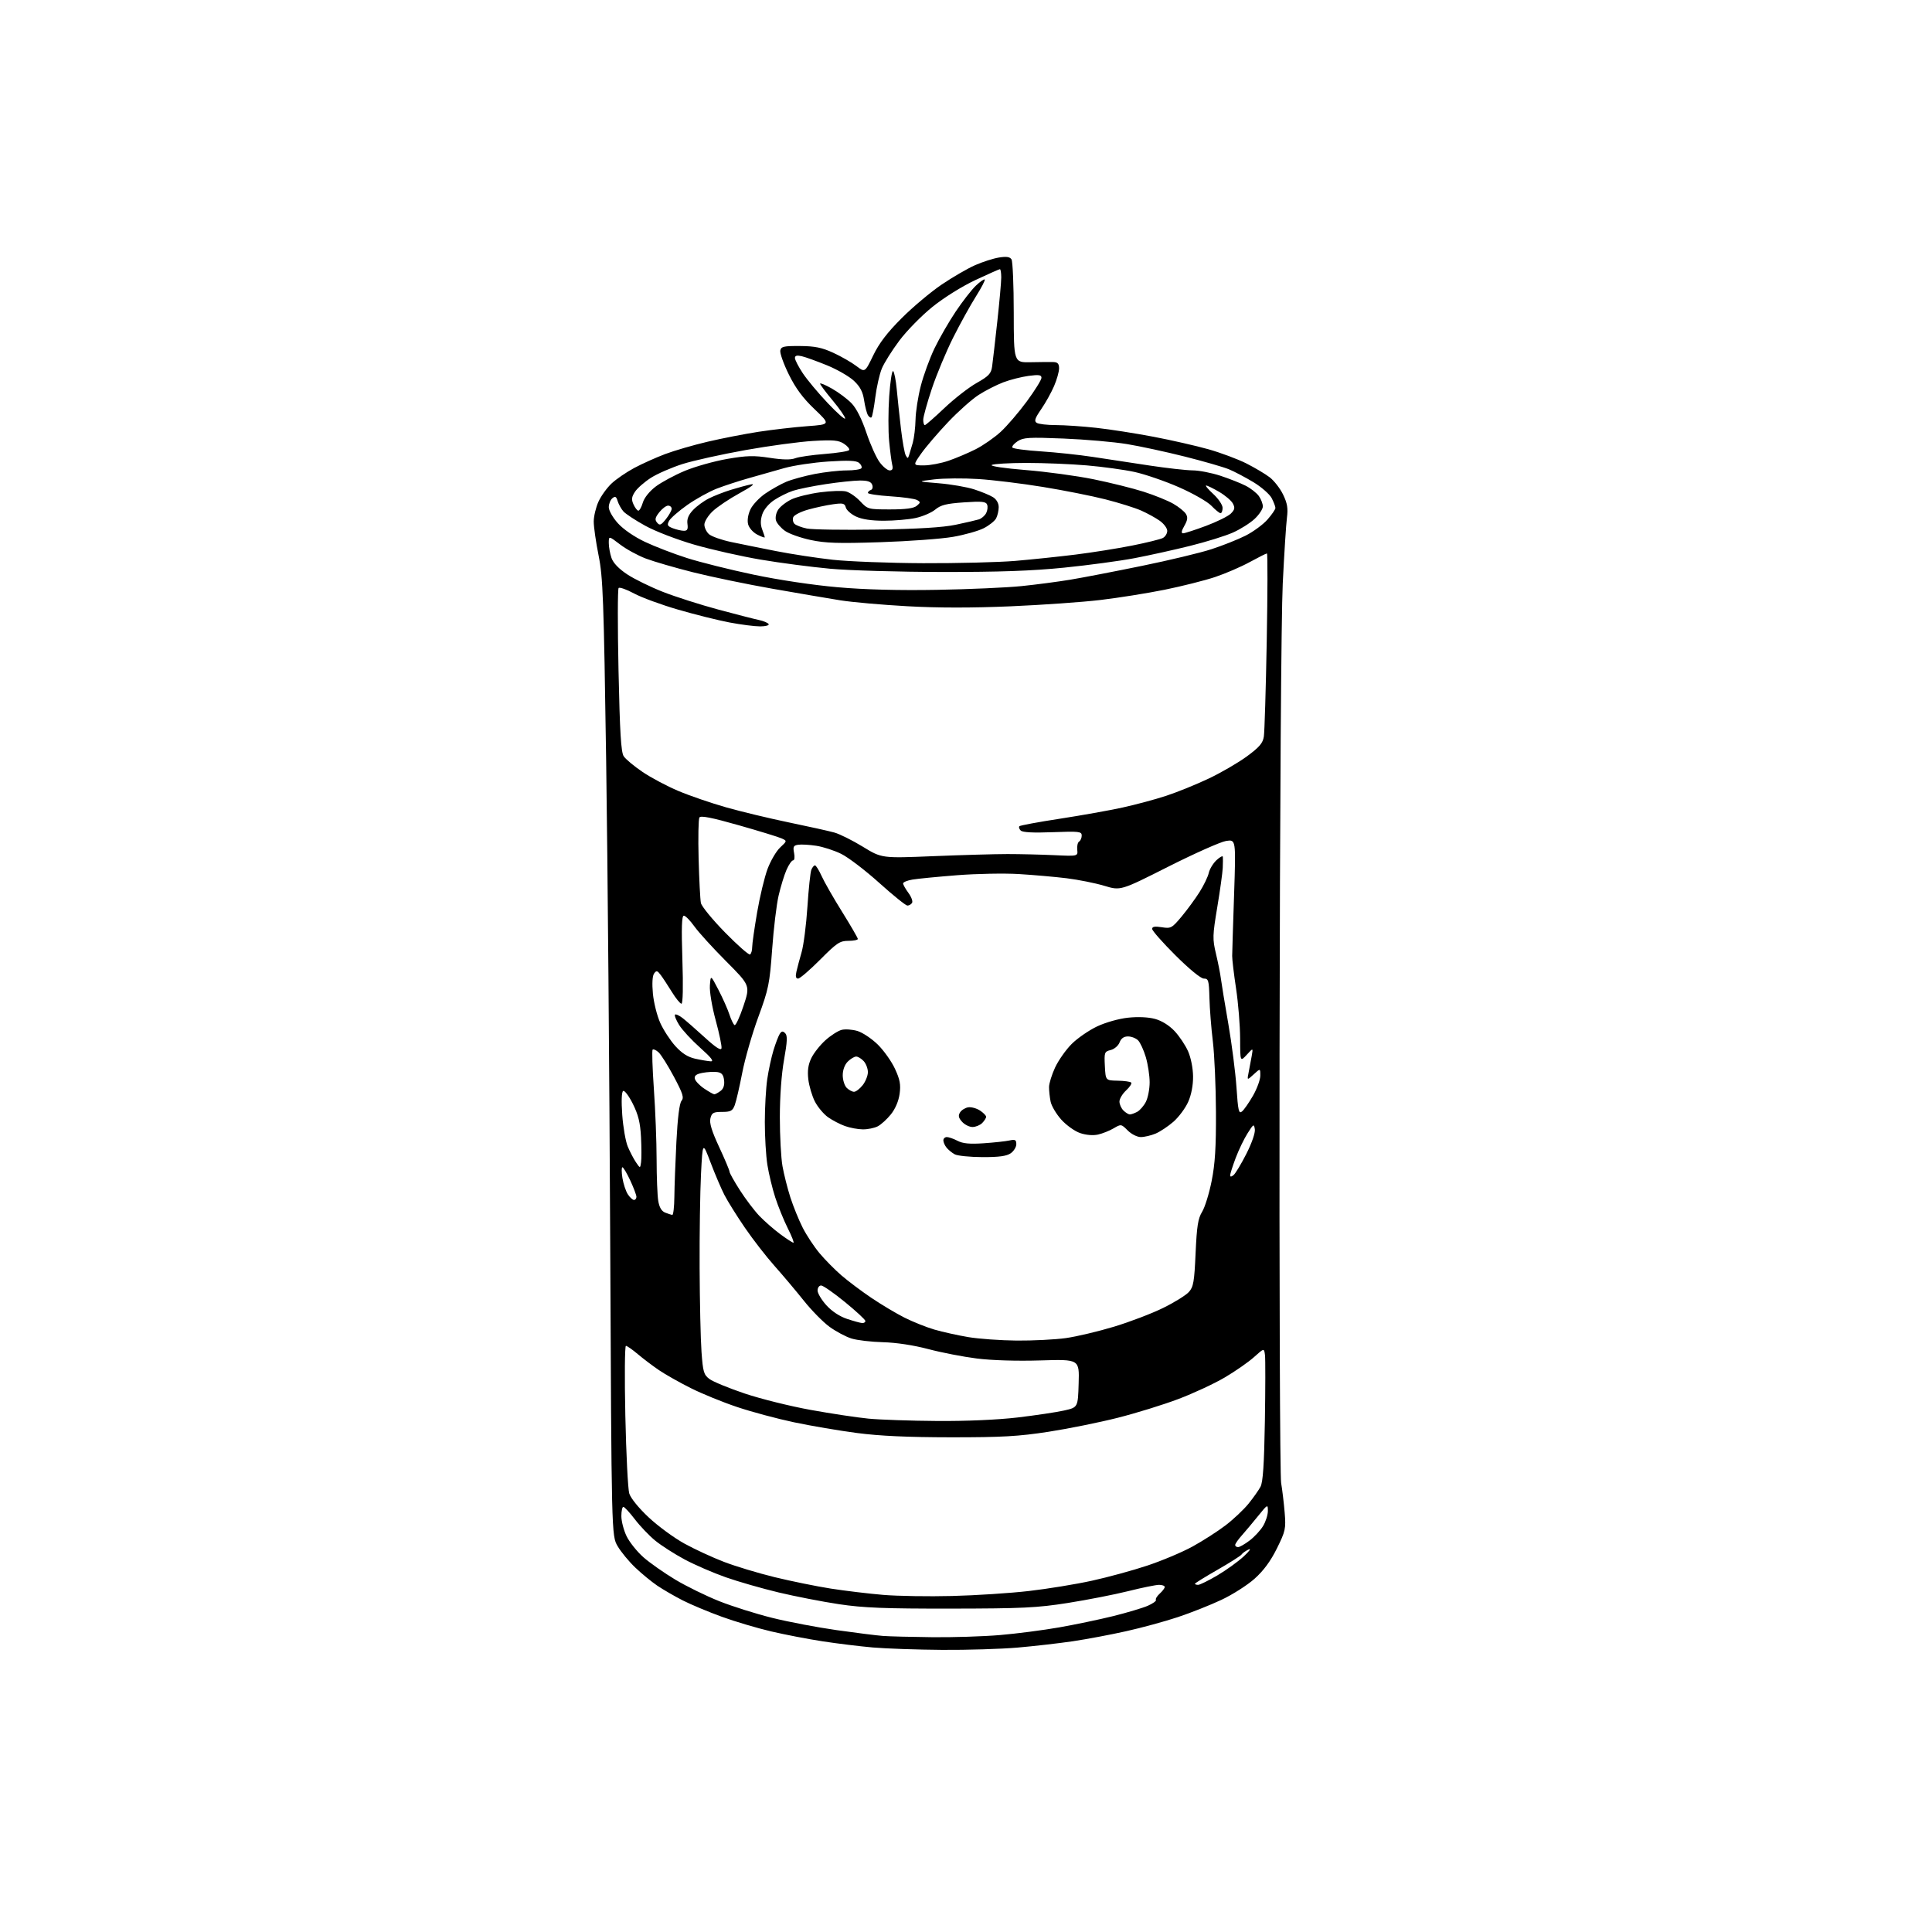 <?xml version="1.0" encoding="UTF-8" standalone="no"?>
<svg 
  version="1.1" 
  xmlns="http://www.w3.org/2000/svg" 
  xmlns:xlink="http://www.w3.org/1999/xlink" 
  xmlns:svg="http://www.w3.org/2000/svg"
  xmlns:rdf="http://www.w3.org/1999/02/22-rdf-syntax-ns#"
  xmlns:cc="http://creativecommons.org/ns#"
  xmlns:dc="http://purl.org/dc/elements/1.1/"
  viewBox="0 0 768 768"
  width="768"
  height="768"
>
<style>svg {background-color: white; }</style>"
<path stroke="none" fill="black" fill-rule="evenodd" d="M374.50,655.85C364.60,655.78 352.23,655.35 347.00,654.90C341.77,654.44 332.77,653.34 327.00,652.45C321.23,651.57 312.00,649.79 306.50,648.50C301.00,647.21 292.20,644.60 286.95,642.69C281.70,640.79 274.72,637.87 271.45,636.21C268.18,634.54 263.61,631.90 261.30,630.34C258.99,628.77 255.04,625.53 252.53,623.13C250.01,620.74 246.86,616.91 245.52,614.63C243.09,610.48 243.09,610.48 242.56,492.49C242.26,427.60 241.54,342.10 240.96,302.50C240.00,237.83 239.69,229.51 237.95,220.81C236.88,215.48 236.01,209.40 236.02,207.31C236.03,205.21 236.88,201.66 237.90,199.42C238.92,197.17 241.27,193.91 243.13,192.17C244.98,190.44 249.05,187.66 252.16,186.00C255.28,184.34 260.81,181.85 264.46,180.48C268.11,179.11 275.69,176.90 281.30,175.59C286.91,174.27 296.00,172.50 301.50,171.65C307.00,170.81 315.70,169.80 320.83,169.42C330.16,168.73 330.16,168.73 323.75,162.61C319.15,158.23 316.28,154.35 313.57,148.86C311.50,144.67 309.98,140.39 310.18,139.36C310.50,137.74 311.51,137.51 318.03,137.55C323.92,137.59 326.72,138.16 331.24,140.24C334.39,141.69 338.51,144.05 340.40,145.49C343.82,148.10 343.82,148.10 347.11,141.30C349.47,136.42 352.67,132.22 358.46,126.44C362.90,122.00 370.06,116.00 374.37,113.09C378.68,110.18 384.64,106.72 387.61,105.41C390.58,104.10 394.85,102.73 397.10,102.37C400.09,101.89 401.44,102.09 402.09,103.11C402.57,103.87 402.98,113.42 402.98,124.32C403.00,144.13 403.00,144.13 409.75,143.99C413.46,143.91 417.51,143.88 418.75,143.92C420.44,143.98 421.00,144.60 421.00,146.42C421.00,147.75 420.11,150.92 419.01,153.47C417.92,156.01 415.62,160.15 413.89,162.66C411.37,166.32 411.02,167.40 412.12,168.10C412.88,168.58 416.33,168.98 419.79,168.98C423.25,168.99 430.45,169.48 435.79,170.07C441.13,170.65 451.35,172.25 458.50,173.61C465.65,174.97 475.50,177.22 480.40,178.60C485.29,179.99 492.04,182.51 495.40,184.20C498.75,185.89 502.94,188.38 504.70,189.72C506.46,191.06 508.87,194.16 510.05,196.60C511.73,200.07 512.06,202.07 511.58,205.77C511.24,208.37 510.49,220.18 509.91,232.00C509.30,244.64 508.77,321.73 508.64,419.00C508.52,510.03 508.80,586.75 509.27,589.50C509.74,592.25 510.37,597.57 510.68,601.32C511.20,607.70 511.00,608.62 507.59,615.52C505.09,620.57 502.30,624.36 498.72,627.56C495.85,630.13 489.90,633.92 485.50,635.98C481.10,638.05 473.31,641.14 468.18,642.84C463.06,644.54 453.83,647.06 447.68,648.43C441.53,649.81 432.00,651.60 426.50,652.42C421.00,653.23 411.10,654.37 404.50,654.94C397.90,655.51 384.40,655.92 374.50,655.85zM370.50,650.81C378.75,650.91 390.90,650.52 397.50,649.96C404.10,649.40 414.68,648.03 421.00,646.92C427.32,645.81 437.00,643.79 442.50,642.43C448.00,641.06 454.18,639.22 456.22,638.34C458.27,637.45 459.74,636.39 459.50,635.99C459.25,635.59 459.94,634.46 461.02,633.48C462.11,632.49 463.00,631.31 463.00,630.85C463.00,630.38 461.99,630.00 460.75,630.00C459.51,630.00 454.00,631.12 448.50,632.50C443.00,633.87 432.20,635.98 424.50,637.20C412.24,639.13 406.46,639.41 378.00,639.45C351.59,639.48 343.25,639.15 333.50,637.69C326.90,636.70 316.10,634.59 309.50,633.02C302.90,631.44 293.45,628.73 288.50,626.99C283.55,625.25 276.20,622.07 272.16,619.91C268.12,617.75 262.85,614.37 260.45,612.41C258.05,610.44 254.40,606.62 252.34,603.91C250.28,601.21 248.23,599.00 247.79,599.00C247.36,599.00 247.00,600.66 247.00,602.68C247.00,604.71 247.94,608.31 249.08,610.67C250.23,613.04 253.25,616.81 255.79,619.05C258.33,621.28 264.03,625.28 268.46,627.94C272.88,630.59 280.74,634.44 285.93,636.50C291.12,638.56 300.57,641.54 306.93,643.12C313.29,644.71 324.80,646.90 332.50,647.99C340.20,649.08 348.52,650.13 351.00,650.31C353.48,650.50 362.25,650.72 370.50,650.81zM378.50,634.43C387.85,634.20 401.57,633.31 409.00,632.45C416.43,631.60 427.68,629.76 434.00,628.37C440.32,626.99 450.23,624.29 456.00,622.37C461.77,620.46 469.88,617.05 474.00,614.80C478.12,612.54 484.06,608.73 487.20,606.33C490.33,603.93 494.44,600.06 496.32,597.73C498.20,595.40 500.34,592.38 501.07,591.00C502.05,589.18 502.52,582.07 502.81,565.00C503.02,552.08 503.04,540.23 502.85,538.68C502.50,535.86 502.50,535.86 498.50,539.46C496.30,541.44 491.07,545.08 486.88,547.55C482.69,550.02 474.37,553.89 468.38,556.15C462.40,558.41 451.54,561.77 444.25,563.61C436.96,565.45 424.58,567.95 416.75,569.16C404.93,570.98 398.32,571.36 378.00,571.35C360.84,571.33 349.65,570.82 340.67,569.64C333.61,568.72 322.36,566.80 315.67,565.39C308.97,563.98 298.81,561.25 293.08,559.33C287.34,557.42 279.02,554.02 274.58,551.79C270.13,549.56 264.48,546.37 262.00,544.69C259.52,543.01 255.73,540.14 253.57,538.32C251.41,536.49 249.27,535.00 248.81,535.00C248.36,535.00 248.25,547.49 248.58,562.75C248.91,578.01 249.61,591.93 250.14,593.68C250.71,595.55 253.90,599.47 257.86,603.18C261.57,606.66 267.96,611.34 272.05,613.59C276.15,615.85 283.22,619.12 287.77,620.86C292.31,622.61 301.39,625.35 307.94,626.95C314.49,628.54 324.53,630.59 330.26,631.49C335.99,632.38 345.37,633.51 351.09,633.99C356.82,634.47 369.15,634.67 378.50,634.43zM476.27,630.00C476.97,630.00 480.41,628.31 483.91,626.25C487.41,624.19 492.13,620.79 494.39,618.70C496.67,616.59 497.53,615.37 496.31,615.95C495.10,616.54 493.85,617.43 493.54,617.94C493.22,618.45 488.92,621.18 483.98,624.01C479.04,626.84 475.00,629.34 475.00,629.58C475.00,629.81 475.57,630.00 476.27,630.00zM492.16,615.00C492.79,615.00 494.85,613.82 496.74,612.38C498.63,610.95 501.03,608.36 502.08,606.63C503.13,604.91 503.99,602.22 504.00,600.66C504.00,597.88 503.91,597.93 500.09,602.66C497.94,605.32 495.01,608.81 493.59,610.41C492.16,612.00 491.00,613.69 491.00,614.16C491.00,614.62 491.52,615.00 492.16,615.00zM372.50,564.86C384.12,564.95 396.55,564.40 404.50,563.47C411.65,562.62 419.98,561.38 423.00,560.70C428.50,559.46 428.50,559.46 428.78,549.89C429.07,540.32 429.07,540.32 413.60,540.79C404.32,541.08 394.20,540.77 388.32,540.03C382.92,539.35 374.23,537.67 369.00,536.28C363.13,534.73 356.26,533.69 351.00,533.55C346.32,533.43 340.68,532.77 338.45,532.07C336.22,531.37 332.32,529.30 329.78,527.45C327.24,525.61 322.63,520.93 319.54,517.05C316.44,513.17 311.21,506.96 307.91,503.25C304.60,499.54 299.28,492.68 296.08,488.00C292.88,483.32 289.23,477.48 287.96,475.00C286.69,472.52 284.22,466.75 282.48,462.16C279.32,453.82 279.32,453.82 278.66,466.66C278.30,473.72 278.05,490.52 278.11,504.00C278.17,517.48 278.50,532.50 278.86,537.40C279.44,545.40 279.76,546.49 282.05,548.20C283.46,549.24 289.76,551.83 296.05,553.95C302.35,556.06 314.14,559.00 322.25,560.46C330.36,561.93 340.71,563.49 345.25,563.93C349.79,564.37 362.05,564.79 372.50,564.86zM404.18,532.90C410.60,532.95 419.36,532.51 423.64,531.92C427.93,531.32 436.58,529.27 442.87,527.37C449.16,525.46 457.95,522.11 462.40,519.91C466.86,517.72 471.44,514.87 472.59,513.59C474.42,511.56 474.76,509.55 475.27,498.11C475.75,487.41 476.23,484.37 477.85,481.73C478.95,479.96 480.66,474.45 481.64,469.50C483.01,462.67 483.42,456.05 483.36,442.00C483.32,431.82 482.76,419.23 482.13,414.00C481.49,408.77 480.88,401.01 480.77,396.75C480.58,389.72 480.38,389.00 478.55,389.00C477.35,389.00 472.81,385.28 467.27,379.77C462.17,374.69 458.00,369.96 458.00,369.26C458.00,368.33 459.06,368.15 461.82,368.59C465.45,369.17 465.85,368.95 469.70,364.35C471.92,361.68 475.13,357.31 476.82,354.64C478.51,351.97 480.16,348.54 480.50,347.02C480.83,345.50 482.21,343.22 483.55,341.95C484.90,340.69 486.05,340.07 486.10,340.58C486.16,341.08 486.14,343.07 486.06,345.00C485.97,346.93 485.00,353.97 483.88,360.65C482.00,371.92 481.97,373.26 483.37,379.15C484.20,382.64 485.08,387.07 485.32,389.00C485.56,390.93 486.89,399.02 488.28,407.00C489.66,414.98 491.12,426.35 491.52,432.27C492.15,441.60 492.44,442.88 493.72,441.82C494.53,441.15 496.49,438.33 498.09,435.55C499.68,432.77 500.99,429.18 500.99,427.58C501.00,424.65 501.00,424.65 498.36,427.08C495.71,429.50 495.71,429.50 496.36,426.25C496.71,424.46 497.26,421.54 497.58,419.75C498.15,416.50 498.15,416.50 495.58,419.31C493.00,422.11 493.00,422.11 492.97,412.81C492.95,407.69 492.23,398.77 491.36,393.00C490.49,387.23 489.79,381.38 489.81,380.00C489.82,378.62 490.16,367.64 490.57,355.59C491.30,333.69 491.30,333.69 487.40,334.29C485.26,334.62 474.94,339.21 464.48,344.48C445.46,354.08 445.46,354.08 438.98,352.12C435.42,351.05 428.68,349.70 424.00,349.12C419.32,348.55 410.77,347.80 405.00,347.45C399.23,347.10 388.20,347.31 380.50,347.91C372.80,348.52 364.81,349.29 362.75,349.64C360.69,349.98 359.00,350.67 359.00,351.17C359.00,351.67 359.95,353.37 361.12,354.95C362.28,356.52 362.93,358.30 362.56,358.90C362.19,359.51 361.35,359.99 360.69,359.98C360.04,359.96 355.00,355.90 349.50,350.95C344.00,346.00 337.22,340.83 334.42,339.44C331.63,338.06 327.13,336.60 324.42,336.20C321.72,335.79 318.50,335.61 317.29,335.80C315.42,336.08 315.17,336.58 315.66,339.06C315.99,340.70 315.82,342.00 315.28,342.00C314.74,342.00 313.56,343.69 312.66,345.75C311.75,347.81 310.34,352.43 309.51,356.00C308.68,359.57 307.52,369.19 306.94,377.37C305.94,391.13 305.53,393.14 301.44,404.28C299.00,410.90 296.13,420.89 295.05,426.47C293.97,432.06 292.63,437.84 292.07,439.32C291.20,441.61 290.47,442.00 287.04,442.00C283.58,442.00 282.95,442.35 282.40,444.55C281.94,446.39 282.91,449.59 285.88,455.97C288.15,460.85 290.00,465.26 290.00,465.77C290.00,466.27 291.84,469.57 294.10,473.09C296.35,476.62 299.84,481.22 301.85,483.33C303.86,485.43 307.59,488.69 310.13,490.58C312.68,492.46 315.05,494.00 315.40,494.00C315.75,494.00 314.74,491.41 313.15,488.25C311.57,485.09 309.33,479.57 308.17,476.00C307.01,472.43 305.60,466.57 305.04,463.00C304.48,459.43 304.02,451.77 304.03,446.00C304.03,440.23 304.47,432.57 304.99,429.00C305.51,425.43 306.63,420.25 307.47,417.50C308.31,414.75 309.43,411.83 309.95,411.01C310.71,409.84 311.18,409.78 312.13,410.73C313.07,411.67 312.97,413.97 311.67,421.28C310.65,426.95 310.00,435.91 310.00,444.12C310.00,451.55 310.47,460.30 311.05,463.57C311.63,466.83 313.04,472.43 314.19,476.00C315.34,479.57 317.54,484.98 319.07,488.00C320.60,491.02 323.62,495.60 325.77,498.16C327.92,500.73 331.82,504.68 334.45,506.96C337.08,509.23 342.44,513.26 346.37,515.91C350.29,518.56 356.22,522.10 359.55,523.78C362.88,525.45 368.25,527.60 371.47,528.54C374.70,529.47 380.75,530.82 384.92,531.52C389.09,532.22 397.75,532.84 404.18,532.90zM342.75,525.94C343.44,525.97 344.00,525.60 344.00,525.11C344.00,524.62 340.36,521.24 335.91,517.61C331.46,513.97 327.19,511.00 326.41,511.00C325.63,511.00 325.00,511.90 325.00,513.00C325.00,514.10 326.57,516.73 328.48,518.84C330.64,521.24 333.76,523.30 336.73,524.29C339.35,525.16 342.06,525.90 342.75,525.94zM267.25,482.94C267.66,482.97 268.03,479.74 268.07,475.75C268.11,471.76 268.47,461.90 268.88,453.83C269.36,444.41 270.09,438.60 270.90,437.61C271.97,436.33 271.47,434.75 267.88,428.00C265.51,423.56 262.77,419.19 261.78,418.30C260.79,417.41 259.74,416.93 259.43,417.24C259.12,417.55 259.35,424.63 259.93,432.98C260.52,441.33 261.00,453.86 261.01,460.83C261.02,467.80 261.31,475.23 261.66,477.34C262.08,479.93 262.97,481.45 264.39,482.02C265.55,482.49 266.84,482.90 267.25,482.94zM252.02,477.00C252.56,477.00 253.00,476.44 252.99,475.75C252.98,475.06 251.88,472.14 250.54,469.25C249.19,466.36 247.79,464.00 247.42,464.00C247.05,464.00 247.05,465.91 247.42,468.25C247.80,470.59 248.76,473.51 249.57,474.75C250.38,475.99 251.49,477.00 252.02,477.00zM490.37,467.11C491.12,466.48 493.42,462.67 495.46,458.64C497.62,454.39 499.03,450.30 498.82,448.91C498.48,446.65 498.30,446.75 495.93,450.50C494.53,452.70 492.40,457.13 491.19,460.34C489.99,463.55 489.00,466.64 489.00,467.21C489.00,467.87 489.49,467.83 490.37,467.11zM254.83,462.04C255.03,460.69 255.02,456.19 254.81,452.04C254.51,446.28 253.74,443.15 251.56,438.78C249.99,435.64 248.26,433.34 247.71,433.68C247.10,434.06 246.96,437.67 247.35,443.15C247.70,448.03 248.68,453.70 249.54,455.76C250.40,457.82 251.86,460.62 252.79,462.00C254.48,464.50 254.48,464.50 254.83,462.04zM390.53,459.97C385.56,459.95 380.60,459.45 379.50,458.85C378.40,458.24 376.94,457.05 376.25,456.18C375.56,455.32 375.00,454.03 375.00,453.31C375.00,452.59 375.62,452.00 376.39,452.00C377.15,452.00 379.06,452.67 380.64,453.49C382.74,454.59 385.49,454.84 391.00,454.47C395.12,454.19 399.74,453.69 401.25,453.36C403.55,452.86 404.00,453.10 404.00,454.83C404.00,455.96 403.00,457.59 401.78,458.44C400.15,459.58 397.12,459.99 390.53,459.97zM436.50,451.00C434.53,451.45 431.74,451.22 429.38,450.42C427.25,449.70 423.87,447.29 421.88,445.07C419.89,442.85 417.97,439.62 417.63,437.89C417.28,436.16 417.00,433.57 417.01,432.12C417.02,430.68 418.10,427.18 419.42,424.34C420.75,421.50 423.70,417.30 425.99,415.01C428.29,412.71 432.83,409.58 436.09,408.03C439.48,406.43 444.75,404.94 448.40,404.55C452.33,404.13 456.45,404.31 459.12,405.03C461.81,405.76 464.75,407.58 466.89,409.85C468.78,411.85 471.20,415.47 472.27,417.88C473.40,420.44 474.23,424.61 474.26,427.88C474.30,431.42 473.58,435.17 472.33,438.00C471.23,440.48 468.60,444.02 466.49,445.88C464.38,447.73 461.16,449.87 459.35,450.63C457.55,451.38 454.90,452.00 453.49,452.00C452.04,452.00 449.76,450.85 448.29,449.38C445.71,446.80 445.63,446.79 442.70,448.52C441.07,449.48 438.28,450.60 436.50,451.00zM343.00,448.94C341.07,448.93 337.87,448.33 335.89,447.62C333.90,446.91 330.85,445.32 329.11,444.08C327.38,442.84 325.04,440.04 323.92,437.85C322.80,435.66 321.64,431.71 321.32,429.09C320.92,425.68 321.25,423.27 322.48,420.68C323.43,418.68 325.95,415.47 328.08,413.55C330.21,411.62 333.13,409.76 334.57,409.39C336.00,409.03 338.84,409.23 340.87,409.84C342.89,410.45 346.52,412.87 348.92,415.22C351.32,417.58 354.40,421.91 355.76,424.86C357.75,429.16 358.12,431.12 357.61,434.84C357.21,437.71 355.90,440.79 354.14,442.98C352.58,444.92 350.22,447.06 348.90,447.74C347.58,448.41 344.93,448.96 343.00,448.94zM386.58,448.00C385.33,448.00 383.47,447.07 382.45,445.94C381.02,444.37 380.83,443.48 381.64,442.19C382.23,441.26 383.70,440.35 384.91,440.17C386.12,439.99 388.21,440.57 389.56,441.45C390.90,442.33 392.00,443.45 392.00,443.95C392.00,444.45 391.29,445.56 390.43,446.43C389.56,447.29 387.83,448.00 386.58,448.00zM449.14,443.00C449.68,443.00 451.00,442.54 452.06,441.97C453.11,441.40 454.66,439.63 455.49,438.02C456.32,436.41 457.00,432.91 457.00,430.23C457.00,427.55 456.31,423.05 455.48,420.23C454.64,417.40 453.25,414.40 452.40,413.55C451.55,412.70 449.75,412.00 448.40,412.00C446.74,412.00 445.66,412.77 445.05,414.37C444.55,415.69 442.98,417.04 441.52,417.40C439.03,418.03 438.92,418.34 439.20,423.78C439.50,429.50 439.50,429.50 444.25,429.59C446.87,429.63 449.30,429.97 449.66,430.33C450.02,430.69 449.12,432.09 447.66,433.44C446.20,434.80 445.00,436.79 445.00,437.88C445.00,438.97 445.71,440.56 446.57,441.43C447.44,442.29 448.59,443.00 449.14,443.00zM283.96,435.00C284.32,435.00 285.42,434.42 286.39,433.70C287.58,432.84 288.06,431.41 287.84,429.45C287.58,427.23 286.91,426.42 285.12,426.16C283.81,425.98 281.19,426.12 279.31,426.47C276.83,426.93 275.96,427.58 276.19,428.77C276.37,429.68 278.04,431.46 279.90,432.71C281.77,433.97 283.59,435.00 283.96,435.00zM339.50,434.00C340.24,434.00 341.79,432.81 342.93,431.37C344.07,429.92 345.00,427.59 345.00,426.19C345.00,424.80 344.26,422.83 343.35,421.83C342.43,420.82 341.08,420.00 340.35,420.00C339.61,420.00 338.10,420.90 337.00,422.00C335.78,423.22 335.00,425.33 335.00,427.43C335.00,429.31 335.71,431.56 336.57,432.43C337.44,433.29 338.75,434.00 339.50,434.00zM282.50,421.89C283.94,421.96 282.76,420.44 278.32,416.48C274.92,413.45 271.16,409.38 269.96,407.43C268.76,405.49 268.02,403.64 268.33,403.33C268.64,403.02 270.03,403.67 271.43,404.76C272.82,405.86 276.78,409.33 280.23,412.47C284.56,416.43 286.59,417.73 286.81,416.69C286.97,415.86 285.94,410.86 284.50,405.59C283.02,400.15 282.02,394.16 282.19,391.75C282.50,387.50 282.50,387.50 285.61,393.50C287.32,396.80 289.27,401.18 289.94,403.24C290.60,405.29 291.53,407.21 291.99,407.49C292.45,407.78 294.05,404.36 295.54,399.89C298.24,391.76 298.24,391.76 288.65,382.13C283.37,376.83 277.68,370.59 276.02,368.25C274.35,365.91 272.47,364.00 271.84,364.00C271.00,364.00 270.85,368.69 271.26,381.50C271.61,392.11 271.46,399.00 270.89,399.00C270.38,399.00 268.64,396.86 267.04,394.25C265.43,391.64 263.43,388.60 262.59,387.50C261.27,385.77 260.93,385.70 260.00,387.00C259.34,387.93 259.16,390.99 259.54,395.00C259.88,398.57 261.19,403.80 262.46,406.62C263.73,409.44 266.43,413.58 268.46,415.83C271.05,418.69 273.40,420.19 276.33,420.85C278.62,421.36 281.40,421.83 282.50,421.89zM317.26,389.00C316.36,389.00 316.15,388.15 316.59,386.25C316.93,384.74 317.86,381.25 318.65,378.50C319.45,375.75 320.49,367.65 320.96,360.50C321.43,353.35 322.13,346.71 322.52,345.75C322.90,344.79 323.55,344.00 323.96,344.00C324.36,344.00 325.55,345.90 326.60,348.22C327.64,350.55 331.31,356.96 334.75,362.47C338.19,367.99 341.00,372.84 341.00,373.25C341.00,373.66 339.30,374.00 337.22,374.00C333.86,374.00 332.65,374.81 326.00,381.50C321.90,385.62 317.97,389.00 317.26,389.00zM298.15,379.41C298.62,379.12 299.00,377.83 299.00,376.54C299.00,375.25 299.88,369.05 300.96,362.75C302.03,356.46 303.91,348.65 305.12,345.40C306.34,342.16 308.58,338.33 310.12,336.89C312.91,334.28 312.91,334.28 310.69,333.27C309.46,332.71 301.77,330.35 293.60,328.03C282.94,325.00 278.54,324.13 278.03,324.96C277.63,325.59 277.49,332.95 277.71,341.31C277.93,349.66 278.34,357.61 278.62,358.96C278.91,360.31 283.23,365.58 288.22,370.67C293.22,375.77 297.68,379.70 298.15,379.41zM371.00,340.34C382.27,339.88 395.55,339.50 400.50,339.50C405.45,339.50 413.77,339.70 419.00,339.94C428.50,340.38 428.50,340.38 428.22,337.76C428.07,336.33 428.41,334.86 428.97,334.52C429.54,334.17 430.00,333.09 430.00,332.13C430.00,330.53 428.96,330.41 418.43,330.81C410.71,331.11 406.49,330.89 405.75,330.15C405.13,329.53 404.90,328.76 405.23,328.43C405.56,328.11 412.78,326.76 421.28,325.46C429.78,324.15 440.96,322.16 446.12,321.03C451.28,319.91 459.10,317.81 463.50,316.37C467.90,314.93 475.55,311.83 480.50,309.48C485.45,307.13 492.29,303.15 495.70,300.64C500.63,297.01 502.00,295.41 502.40,292.79C502.68,290.98 503.20,273.86 503.55,254.75C503.90,235.64 503.93,220.00 503.63,220.00C503.32,220.00 500.24,221.55 496.78,223.44C493.33,225.33 487.12,228.00 482.98,229.39C478.84,230.77 469.81,233.04 462.92,234.44C456.02,235.83 444.55,237.66 437.44,238.50C430.32,239.35 414.24,240.48 401.70,241.02C386.53,241.67 372.81,241.67 360.70,240.99C350.69,240.44 338.68,239.38 334.00,238.63C329.32,237.88 317.18,235.81 307.00,234.02C296.82,232.23 282.65,229.29 275.50,227.49C268.35,225.69 259.90,223.23 256.72,222.03C253.53,220.82 248.92,218.30 246.47,216.42C242.00,213.01 242.00,213.01 242.00,215.86C242.00,217.42 242.49,220.10 243.08,221.81C243.78,223.81 246.00,226.12 249.33,228.32C252.17,230.20 258.55,233.32 263.50,235.27C268.45,237.21 278.35,240.38 285.50,242.30C292.65,244.22 299.96,246.10 301.74,246.47C303.52,246.85 305.23,247.57 305.55,248.08C305.86,248.58 304.34,249.00 302.17,249.00C300.00,249.00 294.52,248.30 289.99,247.44C285.47,246.58 276.30,244.30 269.63,242.36C262.96,240.43 255.05,237.53 252.06,235.92C249.06,234.30 246.30,233.33 245.91,233.74C245.51,234.16 245.50,248.90 245.87,266.50C246.39,291.10 246.87,298.99 247.93,300.61C248.69,301.78 252.05,304.58 255.41,306.85C258.76,309.12 265.18,312.53 269.67,314.42C274.16,316.32 282.71,319.25 288.67,320.94C294.63,322.63 305.88,325.33 313.69,326.95C321.49,328.56 329.59,330.36 331.69,330.95C333.78,331.53 338.88,334.07 343.00,336.59C350.50,341.18 350.50,341.18 371.00,340.34zM372.50,234.47C385.15,234.25 400.23,233.58 406.00,232.99C411.77,232.41 420.55,231.25 425.50,230.43C430.45,229.61 443.27,227.13 454.00,224.93C464.73,222.73 477.10,219.77 481.50,218.34C485.90,216.92 492.01,214.49 495.09,212.95C498.16,211.40 502.10,208.51 503.84,206.53C505.58,204.55 507.00,202.47 507.00,201.92C507.00,201.36 506.33,199.61 505.52,198.03C504.70,196.46 501.44,193.60 498.27,191.68C495.10,189.77 490.71,187.46 488.52,186.55C486.33,185.65 478.43,183.37 470.96,181.49C463.49,179.61 453.13,177.37 447.94,176.52C442.75,175.67 431.44,174.68 422.81,174.33C409.04,173.77 406.80,173.90 404.53,175.39C403.10,176.32 402.16,177.46 402.44,177.91C402.72,178.36 407.80,179.04 413.72,179.42C419.65,179.81 429.00,180.80 434.50,181.64C440.00,182.47 450.12,184.01 457.00,185.06C463.88,186.10 471.56,186.96 474.08,186.98C476.61,186.99 481.55,187.95 485.08,189.10C488.60,190.26 493.15,192.05 495.18,193.09C497.21,194.13 499.57,195.98 500.43,197.21C501.30,198.44 502.00,200.29 502.00,201.32C502.00,202.35 500.54,204.57 498.75,206.25C496.96,207.93 493.07,210.39 490.09,211.71C487.12,213.03 479.47,215.41 473.09,216.99C466.72,218.58 456.77,220.78 451.00,221.88C445.23,222.98 432.62,224.68 423.00,225.65C410.23,226.94 397.13,227.40 374.50,227.37C357.45,227.35 337.43,226.77 330.00,226.08C322.57,225.40 310.20,223.78 302.50,222.48C294.80,221.18 282.91,218.51 276.07,216.53C269.12,214.52 260.50,211.21 256.51,209.00C252.58,206.84 248.66,204.26 247.80,203.28C246.94,202.30 245.92,200.46 245.53,199.20C244.97,197.35 244.55,197.13 243.42,198.07C242.64,198.72 242.00,200.31 242.00,201.62C242.00,202.95 243.60,205.77 245.63,208.01C247.79,210.41 252.14,213.40 256.38,215.40C260.30,217.25 267.79,220.14 273.04,221.81C278.29,223.49 290.21,226.47 299.54,228.43C309.54,230.54 323.27,232.59 333.00,233.44C343.82,234.39 357.42,234.74 372.50,234.47zM367.00,223.88C380.48,223.93 396.90,223.52 403.50,222.97C410.10,222.41 420.90,221.28 427.50,220.46C434.10,219.64 444.23,218.03 450.00,216.88C455.77,215.73 461.29,214.37 462.25,213.86C463.21,213.35 464.00,212.08 464.00,211.03C464.00,209.99 462.67,208.19 461.04,207.03C459.42,205.87 456.08,204.04 453.62,202.95C451.16,201.86 444.77,199.86 439.41,198.50C434.06,197.14 422.89,194.92 414.59,193.57C406.29,192.21 394.71,190.79 388.86,190.42C383.02,190.05 375.14,190.11 371.36,190.56C364.50,191.39 364.50,191.39 373.24,192.11C378.05,192.51 384.35,193.60 387.24,194.53C390.13,195.46 393.51,196.86 394.75,197.64C396.12,198.50 397.00,200.04 397.00,201.59C397.00,202.99 396.53,205.00 395.97,206.06C395.40,207.12 393.18,208.89 391.04,209.98C388.90,211.07 383.40,212.62 378.83,213.41C374.25,214.21 361.27,215.16 350.00,215.53C333.32,216.08 328.14,215.92 322.22,214.65C318.22,213.80 313.63,212.16 312.03,211.02C310.43,209.88 308.83,208.04 308.48,206.93C308.11,205.77 308.48,203.91 309.34,202.60C310.17,201.33 312.56,199.49 314.64,198.50C316.73,197.51 321.85,196.25 326.04,195.70C330.22,195.15 334.83,194.99 336.28,195.35C337.73,195.72 340.28,197.48 341.94,199.26C344.92,202.44 345.13,202.50 353.83,202.50C360.03,202.50 363.21,202.07 364.41,201.08C365.96,199.78 365.98,199.57 364.53,198.76C363.66,198.27 358.90,197.60 353.97,197.29C349.04,196.97 345.00,196.36 345.00,195.94C345.00,195.51 345.53,194.99 346.18,194.77C346.84,194.55 347.07,193.63 346.71,192.69C346.24,191.46 344.89,191.00 341.78,191.02C339.43,191.03 333.33,191.67 328.23,192.45C323.13,193.22 317.28,194.41 315.23,195.09C313.18,195.76 309.83,197.41 307.79,198.76C305.60,200.21 303.65,202.53 303.01,204.46C302.27,206.72 302.26,208.54 302.97,210.42C303.54,211.91 304.00,213.34 304.00,213.59C304.00,213.84 302.66,213.36 301.01,212.51C299.33,211.64 297.75,209.83 297.38,208.38C296.99,206.82 297.36,204.48 298.31,202.48C299.17,200.66 301.83,197.84 304.21,196.20C306.60,194.56 310.33,192.46 312.52,191.53C314.71,190.61 319.80,189.21 323.84,188.42C327.87,187.64 333.58,187.00 336.53,187.00C339.47,187.00 342.13,186.60 342.43,186.11C342.73,185.63 342.31,184.67 341.49,183.99C340.40,183.08 337.19,182.94 329.25,183.46C323.34,183.85 315.46,185.03 311.75,186.08C308.04,187.14 301.74,188.92 297.75,190.05C293.76,191.17 288.02,193.05 285.00,194.21C281.98,195.37 276.69,198.30 273.26,200.70C269.83,203.11 266.55,205.97 265.97,207.05C265.08,208.72 265.32,209.17 267.52,210.01C268.96,210.55 270.92,211.00 271.89,211.00C273.24,211.00 273.56,210.35 273.27,208.25C273.01,206.31 273.66,204.69 275.49,202.75C276.91,201.24 279.75,199.16 281.79,198.14C283.83,197.11 287.75,195.58 290.50,194.73C293.25,193.87 296.85,192.90 298.50,192.56C300.42,192.16 298.80,193.42 294.00,196.05C289.88,198.31 285.04,201.56 283.25,203.28C281.46,204.99 280.00,207.36 280.00,208.54C280.00,209.72 280.82,211.43 281.81,212.33C282.81,213.23 286.75,214.63 290.56,215.44C294.38,216.24 302.45,217.88 308.50,219.07C314.55,220.26 324.68,221.81 331.00,222.51C337.32,223.20 353.52,223.82 367.00,223.88zM470.30,212.00C470.96,211.99 475.07,210.66 479.44,209.03C483.81,207.39 488.24,205.20 489.29,204.15C490.84,202.60 490.99,201.85 490.08,200.15C489.47,199.00 487.02,196.92 484.64,195.53C482.27,194.14 479.94,193.00 479.47,193.00C479.00,193.00 480.27,194.52 482.30,196.38C484.34,198.25 486.00,200.72 486.00,201.88C486.00,203.05 485.63,204.00 485.19,204.00C484.74,204.00 483.10,202.67 481.54,201.04C479.98,199.41 474.19,196.11 468.60,193.66C463.05,191.23 455.12,188.51 451.00,187.61C446.88,186.72 438.32,185.54 432.00,185.00C425.68,184.46 414.88,184.02 408.00,184.02C401.12,184.03 394.92,184.40 394.22,184.84C393.50,185.30 399.32,186.17 407.72,186.85C415.85,187.50 427.98,189.15 434.67,190.51C441.37,191.87 450.37,194.11 454.67,195.49C458.98,196.87 464.26,199.01 466.40,200.25C468.55,201.49 470.80,203.30 471.40,204.27C472.24,205.62 472.10,206.74 470.80,209.02C469.63,211.06 469.47,212.00 470.30,212.00zM348.50,210.52C365.03,210.26 374.80,209.66 379.89,208.60C383.95,207.75 388.11,206.78 389.14,206.46C390.16,206.13 391.45,205.03 392.00,204.00C392.54,202.98 392.73,201.46 392.41,200.63C391.93,199.37 390.36,199.21 383.16,199.70C376.19,200.18 373.97,200.74 371.78,202.56C370.28,203.80 366.77,205.31 363.98,205.91C361.19,206.51 355.50,207.00 351.35,207.00C346.35,207.00 342.61,206.43 340.26,205.32C338.31,204.39 336.49,202.78 336.22,201.73C335.78,200.07 335.11,199.90 331.11,200.46C328.57,200.81 324.12,201.77 321.20,202.59C318.29,203.41 315.64,204.77 315.32,205.61C315.00,206.45 315.22,207.62 315.82,208.22C316.41,208.81 318.61,209.66 320.70,210.09C322.79,210.53 335.30,210.72 348.50,210.52zM264.71,206.36C265.96,204.78 266.99,202.94 267.00,202.25C267.00,201.56 266.36,201.00 265.57,201.00C264.79,201.00 263.21,202.19 262.07,203.64C260.40,205.76 260.23,206.57 261.20,207.75C262.24,209.00 262.75,208.80 264.71,206.36zM253.77,203.00C254.22,203.00 255.02,201.55 255.54,199.78C256.11,197.86 258.18,195.29 260.65,193.41C262.94,191.68 268.17,188.87 272.28,187.15C276.40,185.44 283.96,183.32 289.09,182.43C296.85,181.09 299.69,181.02 305.96,181.99C311.07,182.78 314.33,182.84 316.08,182.17C317.50,181.62 322.80,180.85 327.86,180.46C332.91,180.06 337.27,179.37 337.55,178.91C337.83,178.46 336.91,177.33 335.49,176.40C333.35,175.00 331.28,174.81 323.21,175.28C317.87,175.59 305.78,177.22 296.34,178.91C286.90,180.60 275.65,183.09 271.34,184.45C267.03,185.82 261.39,188.27 258.81,189.90C256.24,191.54 253.36,194.05 252.42,195.48C251.05,197.57 250.94,198.56 251.84,200.54C252.45,201.89 253.32,203.00 253.77,203.00zM353.66,187.00C354.77,187.00 355.06,186.35 354.67,184.75C354.37,183.51 353.82,179.26 353.44,175.31C353.06,171.35 353.08,163.37 353.47,157.56C353.87,151.75 354.56,147.23 355.02,147.51C355.47,147.79 356.12,151.05 356.47,154.76C356.81,158.47 357.57,165.55 358.15,170.50C358.73,175.45 359.58,180.18 360.04,181.00C360.77,182.33 360.92,182.33 361.36,181.00C361.63,180.18 362.29,177.93 362.84,176.00C363.38,174.07 363.87,169.94 363.94,166.82C364.00,163.70 364.93,157.67 366.02,153.44C367.10,149.21 369.56,142.47 371.48,138.47C373.41,134.47 377.20,127.89 379.91,123.85C382.62,119.81 386.22,115.18 387.91,113.57C389.60,111.96 391.19,110.85 391.44,111.11C391.70,111.37 390.10,114.43 387.90,117.91C385.70,121.40 381.64,128.74 378.88,134.24C376.13,139.73 372.32,148.84 370.43,154.49C368.55,160.13 367.00,165.71 367.00,166.88C367.00,168.04 367.29,169.00 367.63,169.00C367.98,169.00 371.47,165.95 375.39,162.23C379.31,158.51 385.08,154.02 388.21,152.25C393.00,149.55 393.98,148.52 394.37,145.77C394.62,143.97 395.55,135.97 396.42,128.00C397.30,120.03 398.01,112.04 398.01,110.25C398.00,108.46 397.77,107.00 397.48,107.00C397.20,107.00 392.81,108.95 387.73,111.33C382.40,113.83 375.19,118.33 370.66,121.99C366.34,125.47 360.42,131.51 357.50,135.41C354.58,139.31 351.45,144.30 350.54,146.50C349.63,148.70 348.47,153.84 347.95,157.91C347.43,161.99 346.76,165.58 346.45,165.88C346.14,166.19 345.51,165.82 345.03,165.06C344.56,164.29 343.87,161.62 343.49,159.11C342.99,155.76 341.93,153.72 339.46,151.39C337.61,149.65 332.81,146.88 328.80,145.24C324.78,143.60 320.26,141.96 318.75,141.61C316.79,141.15 316.00,141.35 316.00,142.31C316.00,143.05 317.40,145.77 319.11,148.35C320.82,150.93 325.30,156.30 329.07,160.27C332.83,164.25 335.93,166.98 335.96,166.34C335.98,165.70 333.75,162.48 331.00,159.19C328.25,155.90 326.00,152.89 326.00,152.51C326.00,152.12 328.14,153.02 330.75,154.50C333.36,155.98 336.86,158.61 338.53,160.34C340.45,162.35 342.59,166.60 344.40,172.00C345.97,176.68 348.34,181.96 349.68,183.75C351.01,185.54 352.80,187.00 353.66,187.00zM367.28,185.00C369.70,185.00 374.13,184.16 377.12,183.13C380.10,182.10 384.94,180.05 387.86,178.57C390.79,177.09 395.24,173.99 397.76,171.69C400.28,169.38 404.96,163.93 408.17,159.57C411.38,155.21 414.00,150.99 414.00,150.19C414.00,149.03 413.00,148.87 408.88,149.42C406.06,149.80 401.55,150.94 398.85,151.97C396.15,152.99 391.74,155.24 389.05,156.97C386.37,158.69 380.87,163.58 376.84,167.84C372.80,172.10 368.01,177.71 366.19,180.29C362.88,185.00 362.88,185.00 367.28,185.00z" />

</svg>